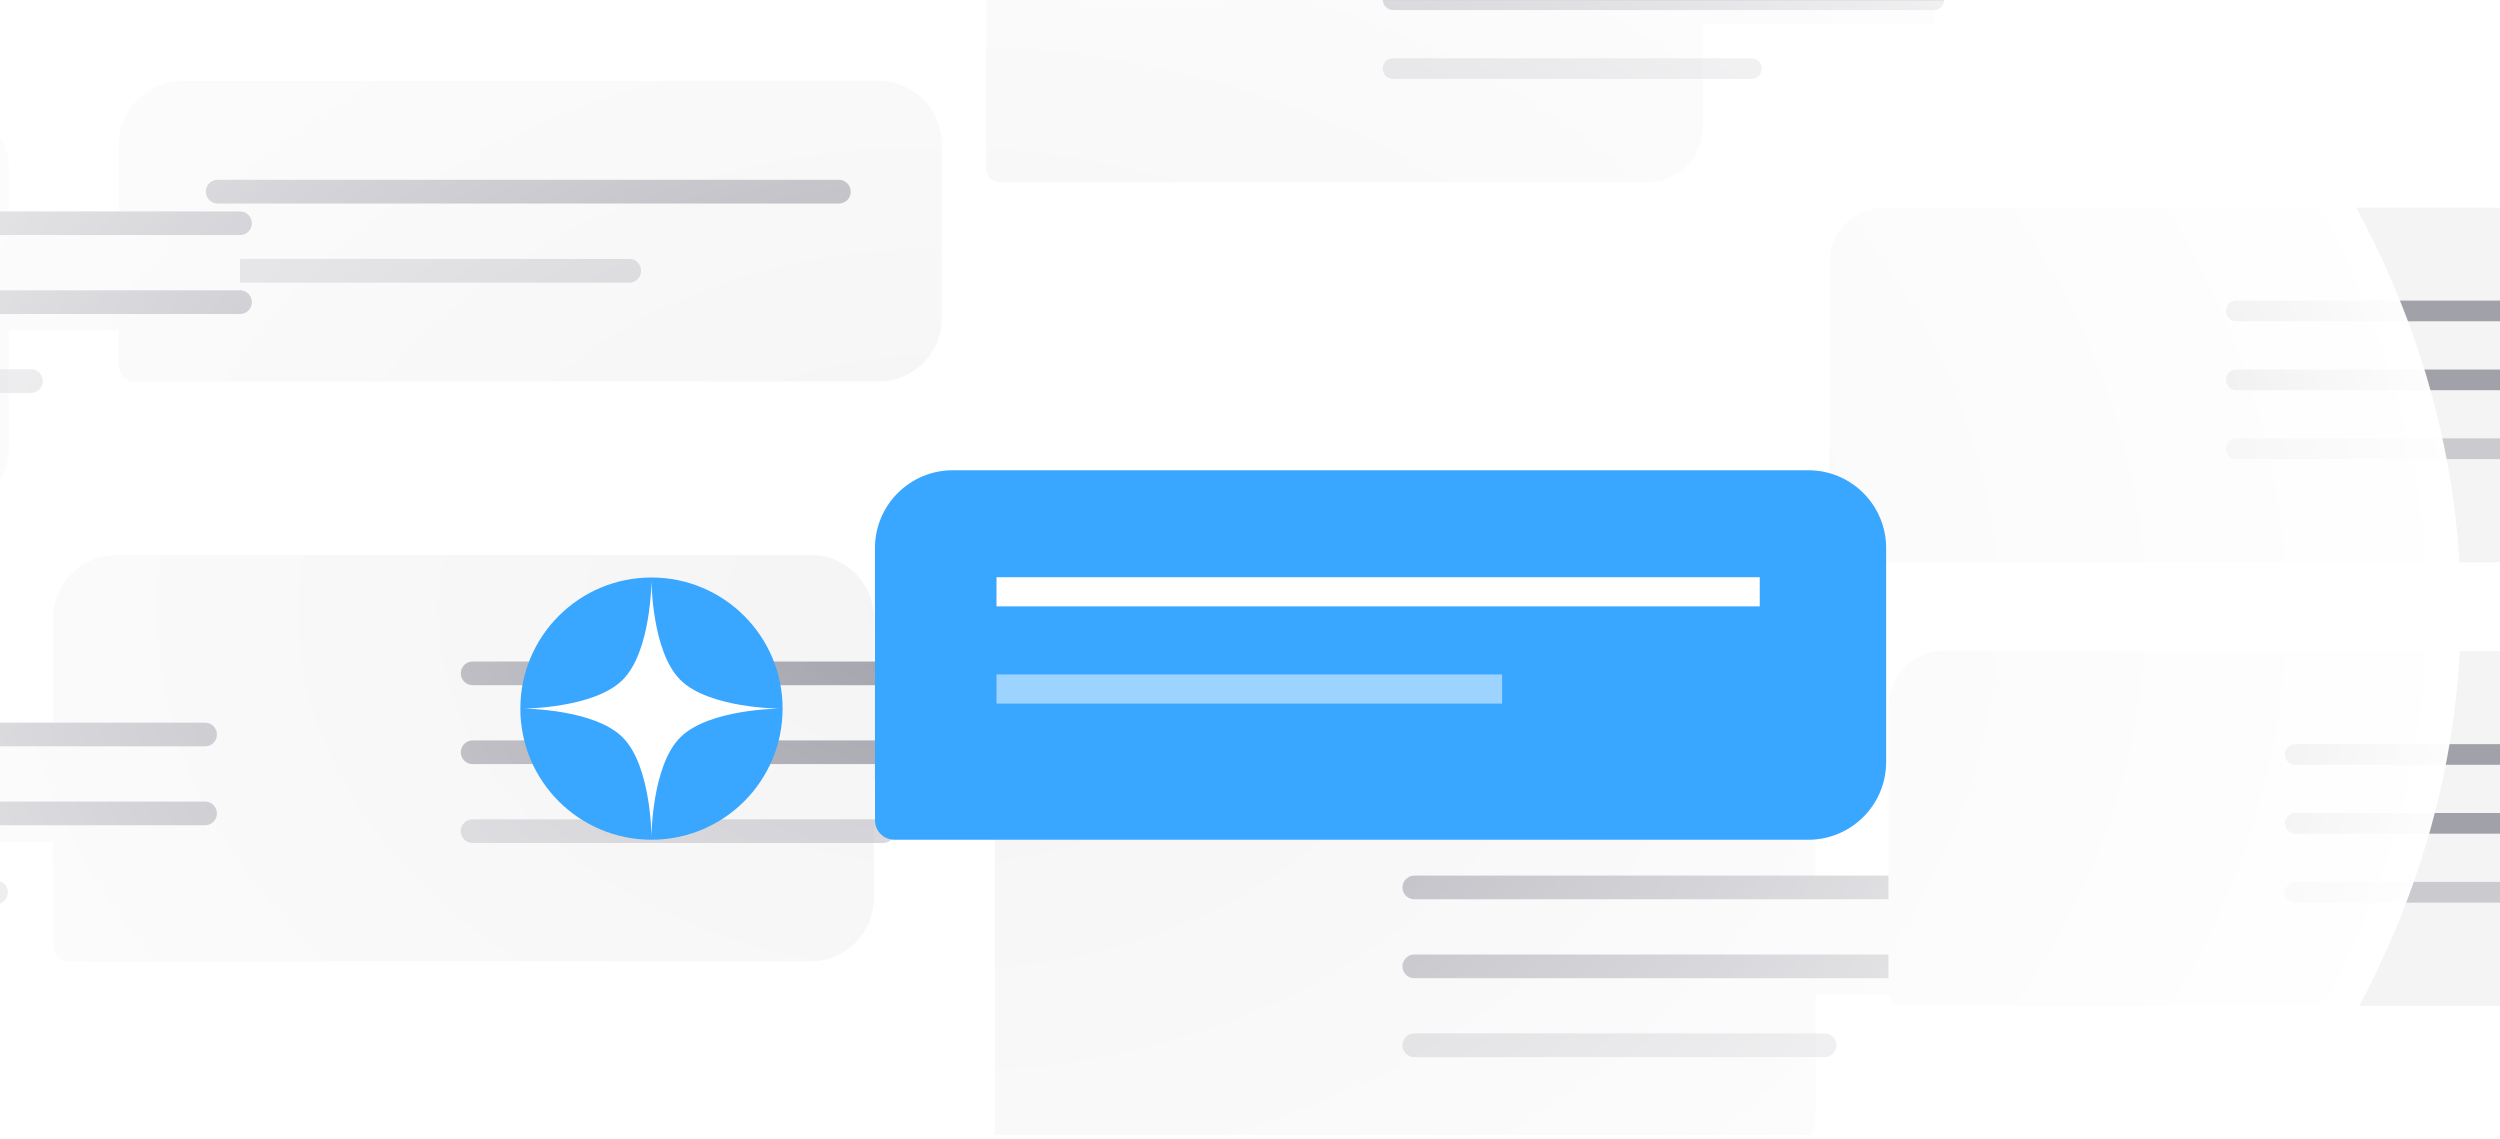<svg width="584" height="266" viewBox="0 0 584 266" fill="none" xmlns="http://www.w3.org/2000/svg">
<g clip-path="url(#clip0_95_9464)" filter="url(#filter0_i_95_9464)">
<rect width="584" height="265" transform="translate(0 0.06)" fill="white"/>
<path d="M12.434 144.389C12.434 136.245 19.036 129.643 27.18 129.643H189.388C197.532 129.643 204.134 136.245 204.134 144.389V209.825C204.134 217.969 197.532 224.571 189.388 224.571H16.12C14.084 224.571 12.434 222.921 12.434 220.885V144.389Z" fill="#F4F4F5"/>
<rect width="144.697" height="24.981" transform="translate(110.41 157.292)" fill="#F4F4F5"/>
<path d="M110.41 157.292H255.107" stroke="#A1A1AA" stroke-width="5.53" stroke-linecap="round"/>
<path d="M110.41 175.725H255.107" stroke="#A1A1AA" stroke-width="5.53" stroke-linecap="round"/>
<path opacity="0.5" d="M110.41 194.157H206.265" stroke="#A1A1AA" stroke-width="5.53" stroke-linecap="round"/>
<path d="M232.402 194.405C232.402 186.261 239.004 179.659 247.149 179.659H409.357C417.501 179.659 424.103 186.261 424.103 194.405V259.842C424.103 267.986 417.501 274.588 409.357 274.588H236.089C234.053 274.588 232.402 272.937 232.402 270.901V194.405Z" fill="#F4F4F5"/>
<rect width="144.697" height="24.981" transform="translate(330.383 207.309)" fill="#F4F4F5"/>
<path d="M330.383 207.309H475.08" stroke="#A1A1AA" stroke-width="5.53" stroke-linecap="round"/>
<path d="M330.383 225.741H475.08" stroke="#A1A1AA" stroke-width="5.53" stroke-linecap="round"/>
<path opacity="0.5" d="M330.383 244.174H426.238" stroke="#A1A1AA" stroke-width="5.53" stroke-linecap="round"/>
<path d="M230.363 -27.433C230.363 -34.544 236.129 -40.31 243.24 -40.31H384.887C391.999 -40.31 397.764 -34.544 397.764 -27.433V29.709C397.764 36.821 391.999 42.586 384.887 42.586H233.583C231.805 42.586 230.363 41.145 230.363 39.367V-27.433Z" fill="#F4F4F5"/>
<rect width="126.356" height="21.815" transform="translate(325.422 -16.166)" fill="#F4F4F5"/>
<path d="M325.422 -0.07H451.777" stroke="#A1A1AA" stroke-width="4.829" stroke-linecap="round"/>
<path opacity="0.5" d="M325.422 16.026H409.126" stroke="#A1A1AA" stroke-width="4.829" stroke-linecap="round"/>
<path d="M427.363 61.368C427.363 54.256 433.129 48.491 440.24 48.491H581.887C588.999 48.491 594.764 54.256 594.764 61.368V118.51C594.764 125.622 588.999 131.387 581.887 131.387H430.583C428.805 131.387 427.363 129.946 427.363 128.168V61.368Z" fill="#F4F4F5"/>
<rect width="126.356" height="21.815" transform="translate(522.422 72.636)" fill="#F4F4F5"/>
<path d="M522.422 72.636H648.777" stroke="#A1A1AA" stroke-width="4.829" stroke-linecap="round"/>
<path d="M522.422 88.732H648.777" stroke="#A1A1AA" stroke-width="4.829" stroke-linecap="round"/>
<path opacity="0.5" d="M522.422 104.828H606.126" stroke="#A1A1AA" stroke-width="4.829" stroke-linecap="round"/>
<path d="M441.143 164.975C441.143 157.863 446.908 152.098 454.02 152.098H595.667C602.778 152.098 608.544 157.863 608.544 164.975V222.116C608.544 229.228 602.778 234.993 595.667 234.993H444.362C442.584 234.993 441.143 233.552 441.143 231.774V164.975Z" fill="#F4F4F5"/>
<rect width="126.356" height="21.815" transform="translate(536.201 176.242)" fill="#F4F4F5"/>
<path d="M536.201 176.242H662.557" stroke="#A1A1AA" stroke-width="4.829" stroke-linecap="round"/>
<path d="M536.201 192.338H662.557" stroke="#A1A1AA" stroke-width="4.829" stroke-linecap="round"/>
<path opacity="0.5" d="M536.201 208.435H619.906" stroke="#A1A1AA" stroke-width="4.829" stroke-linecap="round"/>
<path d="M27.746 33.679C27.746 25.512 34.367 18.892 42.534 18.892H205.199C213.366 18.892 219.987 25.512 219.987 33.679V74.346C219.987 82.513 213.366 89.133 205.199 89.133H31.443C29.401 89.133 27.746 87.478 27.746 85.436V33.679Z" fill="#F4F4F5"/>
<rect width="145.105" height="18.485" transform="translate(50.852 44.77)" fill="#F4F4F5"/>
<path d="M50.852 44.77H195.956" stroke="#A1A1AA" stroke-width="5.545" stroke-linecap="round"/>
<path opacity="0.5" d="M50.852 63.254H146.976" stroke="#A1A1AA" stroke-width="5.545" stroke-linecap="round"/>
<rect width="144.697" height="24.981" transform="translate(-96.793 171.582)" fill="#F4F4F5"/>
<path d="M-96.793 171.582H47.904" stroke="#A1A1AA" stroke-width="5.53" stroke-linecap="round"/>
<path d="M-96.793 190.015H47.904" stroke="#A1A1AA" stroke-width="5.53" stroke-linecap="round"/>
<path opacity="0.5" d="M-96.793 208.448H-0.938" stroke="#A1A1AA" stroke-width="5.53" stroke-linecap="round"/>
<path d="M-189.672 39.251C-189.672 31.107 -183.07 24.505 -174.926 24.505H-12.717C-4.573 24.505 2.029 31.107 2.029 39.251V104.687C2.029 112.831 -4.573 119.434 -12.717 119.434H-185.985C-188.021 119.434 -189.672 117.783 -189.672 115.747V39.251Z" fill="#F4F4F5"/>
<rect width="144.697" height="24.981" transform="translate(-88.629 52.154)" fill="#F4F4F5"/>
<path d="M-88.629 52.154H56.068" stroke="#A1A1AA" stroke-width="5.53" stroke-linecap="round"/>
<path d="M-88.629 70.587H56.068" stroke="#A1A1AA" stroke-width="5.53" stroke-linecap="round"/>
<path opacity="0.5" d="M-88.629 89.02H7.226" stroke="#A1A1AA" stroke-width="5.53" stroke-linecap="round"/>
<ellipse cx="219.133" cy="142.4" rx="355.727" ry="257.736" fill="url(#paint0_radial_95_9464)"/>
<g clip-path="url(#clip1_95_9464)">
<circle cx="152.185" cy="165.532" r="30.63" fill="#39A6FF"/>
<path d="M152.186 135.532C152.186 135.532 152.22 152.117 158.91 158.807C165.6 165.498 182.186 165.532 182.186 165.532C182.186 165.532 165.6 165.566 158.91 172.257C152.22 178.947 152.186 195.532 152.186 195.532C152.186 195.532 152.151 178.947 145.461 172.257C138.771 165.566 122.186 165.532 122.186 165.532C122.186 165.532 138.771 165.498 145.461 158.807C152.151 152.117 152.186 135.532 152.186 135.532Z" fill="white"/>
</g>
<path d="M204.392 128.024C204.392 117.989 212.527 109.854 222.562 109.854H422.432C432.467 109.854 440.602 117.989 440.602 128.024V177.992C440.602 188.027 432.467 196.162 422.432 196.162H208.934C206.425 196.162 204.392 194.128 204.392 191.619V128.024Z" fill="#39A6FF"/>
<rect width="178.293" height="22.712" transform="translate(232.783 141.651)" fill="#39A6FF"/>
<line x1="232.783" y1="138.244" x2="411.077" y2="138.244" stroke="white" stroke-width="6.814"/>
<line opacity="0.5" x1="232.783" y1="160.957" x2="350.894" y2="160.957" stroke="white" stroke-width="6.814"/>
</g>
<defs>
<filter id="filter0_i_95_9464" x="0" y="0.06" width="584" height="265" filterUnits="userSpaceOnUse" color-interpolation-filters="sRGB">
<feFlood flood-opacity="0" result="BackgroundImageFix"/>
<feBlend mode="normal" in="SourceGraphic" in2="BackgroundImageFix" result="shape"/>
<feColorMatrix in="SourceAlpha" type="matrix" values="0 0 0 0 0 0 0 0 0 0 0 0 0 0 0 0 0 0 127 0" result="hardAlpha"/>
<feMorphology radius="27" operator="erode" in="SourceAlpha" result="effect1_innerShadow_95_9464"/>
<feOffset/>
<feGaussianBlur stdDeviation="25"/>
<feComposite in2="hardAlpha" operator="arithmetic" k2="-1" k3="1"/>
<feColorMatrix type="matrix" values="0 0 0 0 1 0 0 0 0 1 0 0 0 0 1 0 0 0 1 0"/>
<feBlend mode="normal" in2="shape" result="effect1_innerShadow_95_9464"/>
</filter>
<radialGradient id="paint0_radial_95_9464" cx="0" cy="0" r="1" gradientUnits="userSpaceOnUse" gradientTransform="translate(219.133 142.4) rotate(90) scale(263.095 363.124)">
<stop stop-color="white" stop-opacity="0"/>
<stop offset="1" stop-color="white"/>
</radialGradient>
<clipPath id="clip0_95_9464">
<rect width="584" height="265" fill="white" transform="translate(0 0.06)"/>
</clipPath>
<clipPath id="clip1_95_9464">
<rect width="61.26" height="61.26" fill="white" transform="translate(121.555 134.902)"/>
</clipPath>
</defs>
</svg>

